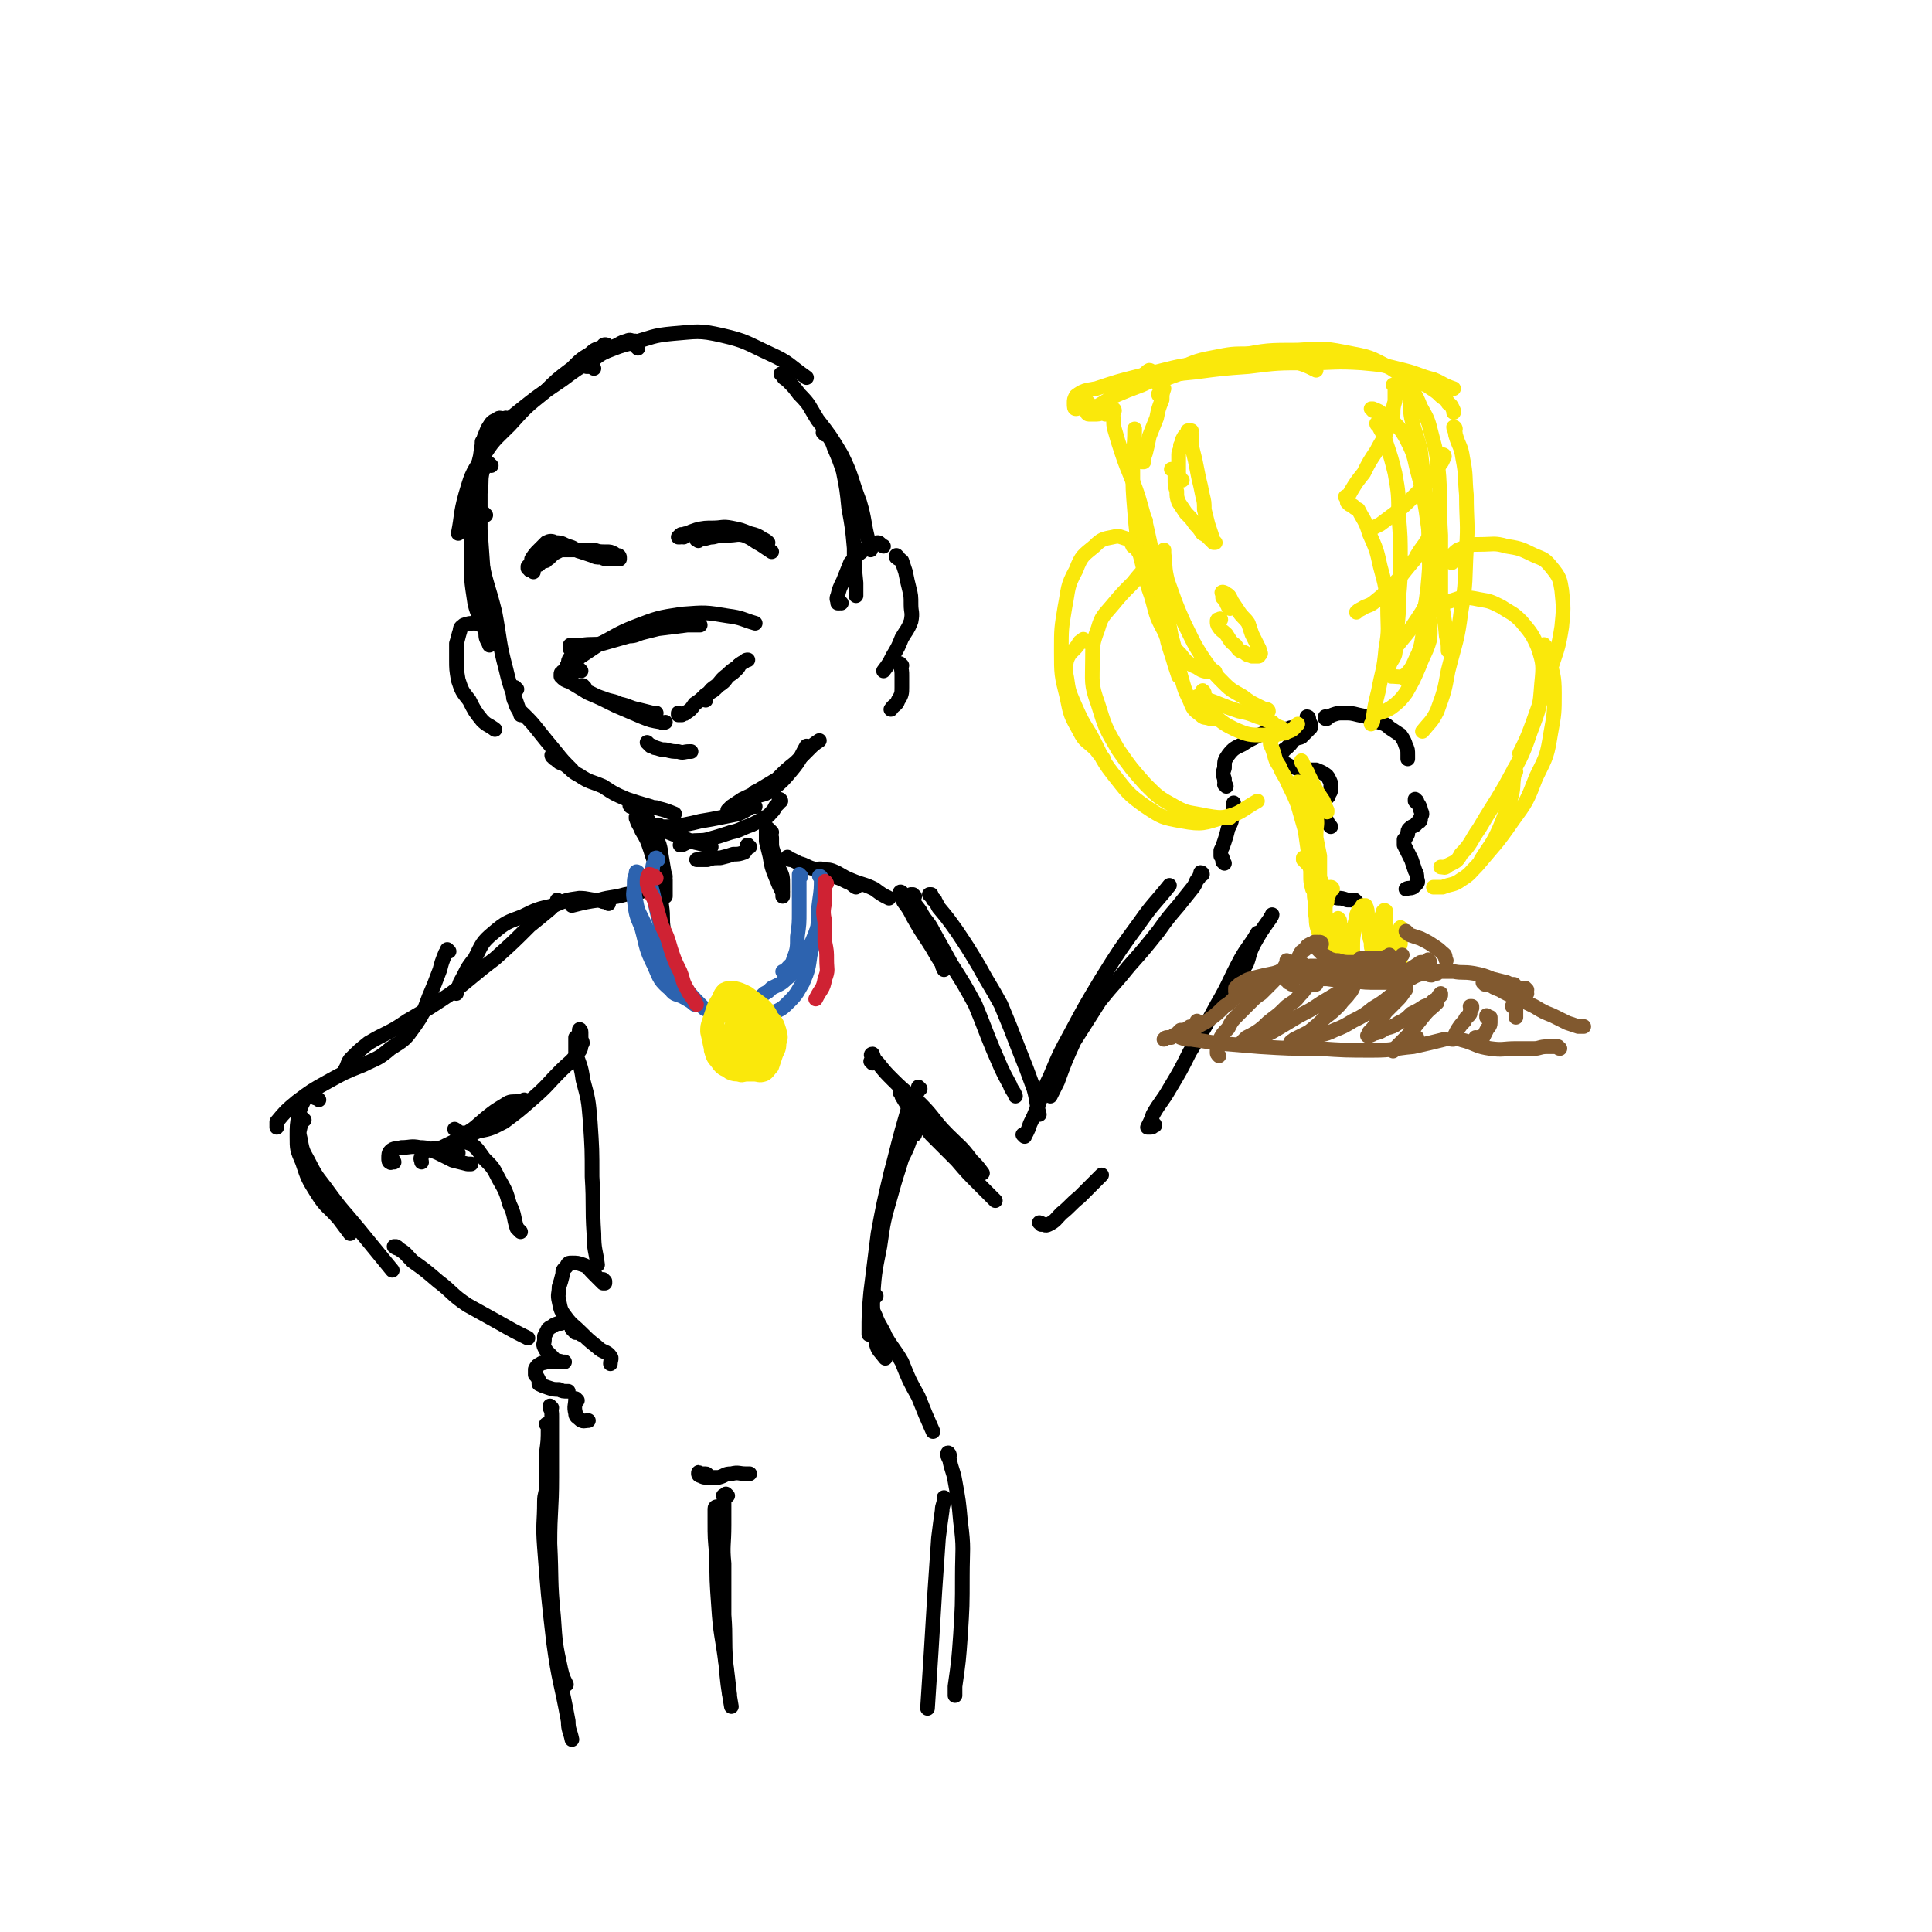 <svg viewBox='0 0 1054 1054' version='1.1' xmlns='http://www.w3.org/2000/svg' xmlns:xlink='http://www.w3.org/1999/xlink'><g fill='none' stroke='rgb(0,0,0)' stroke-width='8' stroke-linecap='round' stroke-linejoin='round'><path d='M348,190c0,0 -1,-1 -1,-1 0,0 1,1 1,1 0,-1 0,-2 0,-3 -1,-1 -1,-1 -2,-1 -2,0 -2,-1 -4,0 -4,1 -4,2 -7,3 -6,4 -6,3 -11,7 -9,5 -9,5 -17,11 -10,7 -11,7 -21,15 -9,7 -8,7 -17,14 -3,3 -3,3 -6,5 '/><path d='M331,189c0,-1 0,-1 -1,-1 0,0 -1,0 -1,1 -4,2 -4,1 -7,4 -5,3 -5,3 -10,8 -8,6 -8,6 -15,13 -10,8 -10,8 -19,18 -8,8 -9,8 -15,18 -6,9 -6,10 -9,20 -3,11 -2,11 -4,21 '/><path d='M277,229c0,0 0,-1 -1,-1 0,0 0,0 0,0 -3,1 -3,-1 -5,1 -3,1 -3,2 -5,5 -3,7 -3,8 -4,15 -3,12 -3,12 -4,24 -1,15 -1,15 -1,30 0,13 0,13 2,26 1,4 1,4 3,8 '/><path d='M268,254c-1,0 -1,0 -1,-1 -1,0 -1,1 -1,1 0,0 -1,-1 -1,-1 -1,2 -1,2 -2,5 -1,5 0,5 -1,11 0,10 0,10 0,20 1,14 1,14 2,28 0,14 0,14 1,29 0,3 1,3 2,6 '/><path d='M265,281c-1,0 -1,-1 -1,-1 0,0 0,1 0,1 -2,1 -2,0 -3,1 -2,3 -2,3 -2,7 1,7 1,7 3,13 3,17 4,16 8,32 3,16 2,16 6,31 3,13 4,12 8,25 '/><path d='M312,360c-1,0 -1,-1 -1,-1 -1,1 -1,2 -1,3 0,1 -1,1 -1,2 0,0 0,0 0,0 2,-2 2,-3 5,-4 6,-4 6,-4 12,-8 10,-5 10,-6 20,-10 13,-5 13,-5 26,-7 13,-1 13,-1 25,1 8,1 8,2 15,4 '/><path d='M314,355c0,0 0,-1 -1,-1 0,0 0,1 0,1 -1,0 -1,-1 -2,-1 0,0 0,-1 0,-1 0,0 0,0 0,-1 2,0 2,0 4,0 1,0 1,0 2,0 6,-1 6,0 12,-1 7,-2 7,-2 14,-4 4,0 4,-1 8,-2 4,-1 4,-1 8,-2 8,-1 8,-1 16,-2 4,0 4,0 7,0 '/><path d='M317,366c-1,0 -1,-1 -1,-1 -1,0 0,1 -1,1 -1,0 -1,0 -3,0 -1,-1 -1,-1 -2,0 -1,0 -1,-1 -2,0 -1,0 -1,0 -1,1 -1,0 -1,0 -1,1 0,1 0,1 0,1 2,2 2,2 5,3 5,3 5,3 10,6 7,3 7,3 15,7 7,3 7,3 14,6 5,2 5,2 11,3 1,1 1,0 2,0 '/><path d='M319,375c0,0 0,0 -1,-1 0,0 1,1 1,1 0,1 0,1 0,1 1,2 1,1 3,2 4,2 4,2 7,3 5,2 5,1 9,3 5,1 5,2 10,3 4,1 4,1 8,2 1,0 1,0 2,0 '/><path d='M371,390c-1,0 -1,-1 -1,-1 0,0 0,0 0,1 1,0 1,0 2,0 1,-1 1,0 2,-1 3,-2 3,-2 5,-5 3,-2 3,-2 6,-5 4,-2 4,-2 7,-5 3,-2 3,-2 5,-5 3,-2 3,-2 5,-4 1,-1 1,-1 1,-2 '/><path d='M385,382c0,-1 -1,-1 -1,-1 0,0 0,0 0,0 0,0 0,0 0,0 1,-1 1,-1 2,-2 2,-3 2,-3 5,-5 3,-3 2,-3 6,-6 2,-2 2,-2 5,-4 2,-2 2,-2 4,-3 1,-1 1,-1 2,-1 '/><path d='M354,406c0,0 0,0 -1,-1 0,0 1,1 1,1 0,0 0,0 1,1 0,0 0,0 1,0 1,1 1,1 2,1 3,1 3,1 5,1 4,1 4,1 7,1 3,1 3,0 6,0 0,0 0,0 1,0 '/><path d='M291,312c0,-1 -1,-1 -1,-1 0,-1 0,0 0,0 0,0 0,0 0,0 -1,0 -1,0 -1,0 0,-1 0,-1 -1,-1 0,-1 0,-1 0,-1 1,-1 1,-1 1,-1 1,-2 1,-2 1,-3 2,-3 2,-3 4,-5 2,-2 2,-2 4,-4 2,-1 3,-1 5,0 4,0 4,1 7,2 4,1 3,2 7,3 3,1 3,1 6,2 2,1 2,1 5,1 2,1 2,1 4,1 1,0 1,0 2,0 1,0 1,0 2,0 1,0 1,0 2,0 0,0 0,0 0,0 0,-1 0,-1 0,-1 0,0 0,-1 -1,-1 -1,0 -1,0 -2,-1 -2,-1 -2,-1 -4,-1 -4,0 -4,0 -7,-1 -4,0 -4,0 -8,0 -3,0 -3,0 -6,0 -2,0 -2,0 -4,0 -2,1 -2,1 -4,2 -1,1 -1,1 -2,2 -1,1 -1,1 -2,1 0,1 0,1 -1,1 0,0 0,0 -1,0 -1,1 -1,1 -2,2 '/><path d='M373,293c-1,-1 -1,-1 -1,-1 -1,-1 0,0 0,0 -1,0 -1,0 -1,1 -1,0 -1,0 -1,0 0,0 0,0 0,0 0,0 0,0 1,-1 2,0 2,-1 4,-1 2,-1 2,-1 5,-2 4,-1 5,-1 9,-1 5,0 5,-1 10,0 5,1 5,1 10,3 4,1 4,1 7,3 2,1 2,1 3,2 '/><path d='M381,295c0,0 -1,-1 -1,-1 0,0 0,0 0,0 0,1 0,0 0,0 1,0 1,0 2,0 4,0 4,-1 7,-1 4,-1 4,-1 8,-1 5,0 5,-1 9,0 5,2 5,3 9,5 3,2 3,2 6,4 '/><path d='M269,343c0,-1 -1,-1 -1,-1 0,0 1,0 1,0 0,1 -1,1 -1,3 0,0 0,0 0,1 0,0 0,0 0,0 0,0 0,0 0,0 0,0 0,0 -1,-1 0,0 0,0 0,-1 -1,-1 -1,-1 -2,-2 -1,0 -1,0 -2,-1 -2,0 -2,-1 -4,-1 -3,0 -3,0 -6,1 -1,1 -2,1 -2,3 -1,3 -1,4 -2,7 0,4 0,4 0,9 0,5 0,5 1,11 2,6 2,6 6,11 3,6 3,6 7,11 3,3 3,2 7,5 '/><path d='M282,376c0,0 -1,0 -1,-1 0,0 0,1 0,1 0,0 -1,0 -1,0 0,1 0,1 0,2 0,3 0,3 1,5 1,4 2,4 5,7 4,4 4,4 8,9 4,5 4,5 9,11 4,5 4,5 9,10 '/><path d='M302,413c0,0 0,-1 -1,-1 0,0 0,1 1,1 0,0 0,1 1,1 2,2 2,2 5,3 4,3 4,4 8,6 6,4 6,3 13,6 6,4 6,4 13,7 6,2 6,2 13,4 2,1 2,0 4,1 4,1 4,1 9,3 '/><path d='M398,443c0,0 -1,-1 -1,-1 0,0 1,0 1,0 0,0 -1,0 -1,0 1,-1 1,-1 2,-2 3,-2 3,-2 6,-4 4,-2 5,-2 9,-5 5,-3 5,-3 10,-6 5,-5 5,-5 10,-9 4,-4 4,-4 7,-7 3,-3 3,-3 6,-5 '/><path d='M413,433c0,0 -1,-1 -1,-1 0,0 0,1 0,1 1,1 1,1 2,1 4,-1 4,-1 7,-3 6,-5 6,-5 11,-11 5,-6 4,-6 8,-13 '/><path d='M324,201c0,0 -1,-1 -1,-1 -1,0 -1,0 -1,0 -1,0 -1,0 -2,0 0,-1 0,-1 -1,-1 0,-1 0,-1 0,-2 0,-1 1,-1 2,-2 4,-2 5,-2 9,-3 8,-3 7,-3 15,-5 11,-3 11,-4 22,-5 13,-1 14,-2 27,1 13,3 13,4 26,10 11,5 10,6 20,13 '/><path d='M427,205c0,0 0,0 -1,-1 0,0 1,1 1,1 1,2 1,1 3,3 3,3 3,3 6,7 6,6 5,6 10,14 7,9 7,9 13,19 6,12 5,13 10,26 3,10 2,11 5,22 0,2 1,2 1,4 '/><path d='M450,237c0,0 -1,-1 -1,-1 0,0 0,0 0,0 1,1 2,1 3,2 2,3 2,3 3,6 3,7 3,7 5,13 2,10 2,10 3,20 2,11 2,11 3,22 0,9 0,9 1,19 0,3 0,3 0,7 '/><path d='M459,329c0,0 -1,-1 -1,-1 0,0 0,0 0,1 0,0 -1,0 -1,0 0,-2 -1,-2 0,-4 1,-4 1,-4 3,-8 2,-5 2,-5 4,-10 3,-3 2,-3 6,-6 2,-2 2,-1 4,-3 3,-1 3,-2 5,-2 1,0 1,1 3,2 '/><path d='M490,304c0,0 -1,-1 -1,-1 0,0 0,0 0,1 1,1 2,1 3,2 1,3 1,3 2,6 1,5 1,5 2,9 1,4 1,4 1,9 0,4 1,4 0,9 -2,5 -2,4 -5,9 -2,5 -2,5 -5,10 -2,4 -2,4 -5,8 '/><path d='M492,363c0,0 -1,-1 -1,-1 0,0 0,0 0,0 1,4 1,4 1,7 0,3 0,3 0,6 0,3 0,4 -2,7 -1,3 -2,2 -4,5 '/><path d='M348,447c0,0 -1,-1 -1,-1 0,0 0,1 0,0 0,0 0,0 0,0 0,0 0,-1 0,0 0,0 0,0 0,0 1,4 2,4 3,7 3,5 3,5 5,11 2,7 3,7 4,15 2,8 1,8 2,15 1,7 0,7 1,13 '/><path d='M421,454c0,0 0,0 -1,-1 0,0 0,0 0,0 -1,0 0,0 -1,-1 0,0 0,0 0,0 -1,1 -1,1 -1,1 0,3 0,3 0,6 1,4 1,4 2,8 1,6 1,6 3,11 2,5 2,5 4,9 0,1 0,1 0,2 '/><path d='M421,457c0,0 0,0 -1,-1 0,0 1,1 1,1 0,1 0,1 0,2 0,3 0,3 1,6 1,5 2,4 3,9 2,4 2,4 2,9 0,1 0,1 0,3 '/><path d='M345,440c-1,0 -1,0 -1,-1 -1,0 0,1 0,1 1,0 1,-1 2,0 3,2 4,2 6,5 3,4 3,5 5,10 3,6 3,6 4,13 1,6 1,6 2,12 0,4 0,4 0,9 '/><path d='M363,478c0,-1 -1,-1 -1,-1 0,0 0,0 0,0 0,2 0,2 -1,3 -1,1 -1,1 -3,2 -3,3 -3,3 -7,4 -5,2 -5,1 -10,2 -7,2 -7,1 -14,3 -7,1 -7,1 -15,3 '/><path d='M353,447c0,-1 -1,-1 -1,-1 0,-1 1,0 0,0 0,0 -1,0 -1,0 -1,0 -1,1 -1,1 2,1 3,2 5,3 3,2 3,2 7,3 5,2 5,2 10,4 4,1 4,2 9,3 4,1 4,1 7,2 '/><path d='M360,451c0,0 -1,-1 -1,-1 0,0 1,0 1,1 0,0 -1,0 -1,0 0,0 1,0 1,0 3,0 3,0 5,0 4,0 4,0 8,-1 5,-1 5,-1 9,-2 6,-1 6,-1 11,-2 5,-1 5,-1 10,-2 4,-2 4,-2 7,-4 1,0 1,0 2,0 '/><path d='M426,437c0,0 0,-1 -1,-1 0,0 0,1 0,2 -1,1 -1,1 -2,2 -1,2 -1,2 -2,3 -2,2 -1,2 -4,3 -3,2 -3,2 -7,4 -6,2 -6,3 -11,4 -6,2 -6,2 -13,4 -4,1 -5,0 -10,1 -2,1 -2,1 -4,2 -1,0 0,0 -1,0 '/><path d='M409,462c-1,0 -1,-1 -1,-1 -1,0 0,1 0,1 -1,1 -1,2 -2,3 -3,1 -3,1 -6,1 -3,1 -3,1 -7,2 -4,0 -4,0 -7,1 -3,0 -3,0 -6,0 '/><path d='M431,469c-1,-1 -1,-1 -1,-1 -1,-1 0,0 0,0 1,1 1,1 2,1 2,1 2,1 4,2 4,1 4,2 8,3 5,2 5,2 10,4 4,1 4,1 8,3 3,1 3,2 5,3 '/><path d='M448,475c0,-1 -1,-1 -1,-1 0,0 0,0 1,0 3,1 3,0 6,1 5,2 5,3 10,5 7,3 7,2 13,5 4,3 4,3 8,5 '/><path d='M492,488c0,-1 -1,-1 -1,-1 0,-1 1,0 1,0 0,0 -1,0 -1,0 1,2 1,3 2,5 3,4 3,4 5,8 4,7 4,7 8,13 4,6 4,7 8,13 0,2 1,2 1,3 '/><path d='M499,489c0,0 -1,-1 -1,-1 0,0 0,0 0,0 0,1 -1,0 -1,0 0,1 0,1 1,2 1,4 2,4 4,7 3,6 4,5 7,11 5,9 5,9 10,18 7,11 7,11 13,22 5,12 5,13 10,25 4,9 4,10 9,19 1,3 2,3 3,6 '/><path d='M510,491c-1,0 -1,0 -1,-1 -1,-1 -1,-1 -1,-2 0,0 -1,0 -1,0 3,3 3,3 5,7 5,6 5,6 10,13 6,9 6,9 12,19 6,11 6,10 12,21 5,12 5,12 10,25 4,10 4,10 8,21 2,7 1,7 3,14 '/><path d='M559,620c0,0 -1,-1 -1,-1 0,0 0,0 1,1 0,0 0,0 0,0 0,0 -1,-1 -1,-1 0,0 0,0 1,1 0,0 0,-1 0,-1 0,0 0,0 1,-1 1,-2 1,-2 2,-5 2,-4 2,-4 4,-9 3,-8 3,-9 7,-17 5,-12 5,-12 11,-23 8,-15 8,-15 17,-30 10,-16 10,-16 21,-31 7,-10 8,-10 16,-20 '/><path d='M656,477c0,0 0,-1 -1,-1 0,0 0,1 -1,3 -2,2 -1,2 -3,5 -4,5 -4,5 -8,10 -6,7 -6,7 -11,14 -8,10 -8,10 -16,19 -8,10 -8,9 -16,19 -7,11 -7,11 -14,22 -5,11 -5,11 -9,22 -2,4 -2,4 -4,8 '/><path d='M630,614c0,-1 -1,-1 -1,-1 0,0 0,0 0,1 0,0 0,1 -1,1 0,0 -1,0 -1,0 0,0 -1,0 -1,0 0,0 0,0 0,0 2,-4 2,-4 3,-7 4,-7 5,-7 9,-14 6,-10 6,-10 11,-20 8,-13 8,-13 15,-26 7,-12 6,-12 13,-25 4,-7 5,-7 9,-14 '/><path d='M679,534c0,0 -1,-1 -1,-1 0,0 0,0 0,1 0,0 0,-1 0,-1 -1,-1 -1,-1 0,-1 0,-3 0,-3 2,-6 2,-5 1,-5 4,-11 4,-7 4,-7 9,-14 0,-1 1,-1 1,-2 '/><path d='M668,471c0,0 -1,-1 -1,-1 0,0 0,-1 0,-1 0,-1 0,-1 -1,-2 0,-1 0,-1 0,-3 1,-2 1,-2 2,-5 1,-3 1,-3 2,-7 2,-4 2,-4 2,-7 1,-3 1,-4 1,-7 '/><path d='M669,429c0,0 0,0 -1,-1 0,0 1,1 1,1 -1,-2 -1,-2 -1,-4 -1,-3 -1,-3 0,-6 0,-4 0,-4 2,-7 3,-4 4,-4 8,-6 3,-2 3,-2 7,-4 4,-2 4,-2 8,-3 4,-1 4,-1 8,-1 2,-1 2,0 3,-1 '/><path d='M714,392c0,0 -1,-1 -1,-1 0,0 1,0 1,1 0,1 0,1 0,2 1,1 1,1 1,1 0,1 0,1 0,2 0,0 0,0 -1,1 -1,1 -1,1 -2,2 -1,1 -1,1 -2,2 -2,1 -2,0 -3,1 -2,1 -2,2 -3,3 -1,1 -1,1 -2,2 -1,1 -2,1 -2,2 -1,1 -1,1 -1,2 0,1 -1,1 0,2 1,2 1,2 3,3 3,2 3,1 5,2 3,1 3,0 6,1 2,0 2,0 5,0 2,1 3,1 4,2 2,1 2,1 3,3 1,2 1,2 1,3 0,1 0,1 0,2 0,2 0,2 -1,3 0,2 -1,2 -2,3 -1,1 -1,1 -1,2 -1,2 -1,2 -1,3 0,2 0,2 1,3 1,2 1,2 2,4 1,2 1,2 2,3 '/><path d='M724,392c-1,0 -1,0 -1,-1 0,0 0,1 0,1 2,-1 2,-1 4,-2 3,-1 3,-1 6,-1 4,0 4,0 8,1 5,1 5,1 9,3 4,2 5,1 8,4 3,2 3,2 6,4 2,3 2,3 3,6 1,2 1,2 1,5 0,1 0,1 0,2 '/><path d='M773,437c0,0 -1,-1 -1,-1 0,0 0,0 0,1 1,1 1,1 2,2 1,2 1,2 1,3 1,2 1,2 0,4 0,2 0,2 -2,3 -1,2 -2,1 -4,3 -1,1 -1,1 -1,3 -1,2 -1,2 -2,3 0,2 0,2 0,3 1,2 1,2 2,4 1,2 1,2 2,4 1,3 1,3 2,6 1,2 1,2 1,4 0,1 1,2 0,3 -1,1 -1,1 -2,2 -2,1 -2,0 -4,1 '/><path d='M740,492c0,0 -1,-1 -1,-1 0,0 0,0 0,0 -2,0 -2,0 -4,0 -3,-1 -3,-1 -5,-1 -5,-1 -5,-1 -9,-2 '/><path d='M305,492c0,0 -1,0 -1,-1 0,0 0,1 0,1 0,0 0,0 0,0 0,0 0,0 0,0 -2,2 -2,2 -4,4 -6,5 -6,5 -11,9 -9,9 -9,9 -19,18 -12,9 -12,10 -24,19 -12,8 -12,8 -24,15 -10,7 -11,6 -21,12 -5,4 -5,4 -10,9 -2,3 -1,3 -3,6 '/><path d='M332,493c0,0 -1,-1 -1,-1 0,0 0,0 0,0 0,0 0,0 -1,0 -2,0 -2,-1 -4,-1 -5,0 -5,-1 -10,-1 -7,1 -7,1 -14,4 -9,2 -9,2 -17,6 -8,3 -9,3 -16,9 -6,5 -6,6 -10,14 -5,6 -4,6 -8,13 -1,3 -1,3 -2,6 '/><path d='M245,519c0,0 -1,-1 -1,-1 0,0 0,0 0,0 0,1 0,1 -1,2 -2,5 -2,5 -3,9 -3,8 -3,8 -6,15 -3,8 -3,9 -8,16 -5,7 -5,7 -13,12 -7,6 -7,5 -15,9 -10,4 -10,4 -19,9 -9,5 -9,5 -17,11 -6,5 -6,5 -11,11 0,1 0,1 0,3 '/><path d='M174,600c0,0 -1,-1 -1,-1 -1,0 -1,0 -1,0 -1,-1 -1,-2 -2,-1 -2,0 -3,1 -4,2 -2,4 -2,4 -3,8 -1,6 -1,6 -1,12 0,7 0,7 3,14 3,9 3,9 8,17 5,8 6,7 12,14 3,4 3,4 6,8 '/><path d='M166,611c-1,0 -1,0 -1,-1 0,0 0,1 0,1 -1,1 -1,1 -1,3 -1,4 -1,4 0,8 1,7 2,7 5,13 4,8 5,8 10,15 8,11 8,10 17,21 9,11 9,11 18,22 '/><path d='M317,563c0,-1 -1,-2 -1,-1 0,0 1,0 1,1 0,2 0,2 0,4 1,2 1,2 0,3 0,3 -1,3 -2,5 -4,5 -5,5 -9,9 -7,7 -7,8 -15,15 -8,7 -8,7 -16,13 -6,3 -7,4 -14,5 -4,2 -5,2 -9,1 -2,0 -2,-1 -4,-2 '/><path d='M287,601c0,0 -1,-1 -1,-1 0,0 0,0 -1,1 -1,0 -2,-1 -3,0 -4,0 -4,0 -7,2 -5,3 -5,3 -10,7 -6,5 -5,5 -12,9 -5,4 -6,4 -12,7 -4,1 -5,0 -9,2 -1,1 -2,2 -2,3 -1,1 0,2 0,3 '/><path d='M215,634c0,0 0,-1 -1,-1 0,0 -1,2 -1,1 -1,0 -1,-1 -1,-2 0,-2 0,-3 1,-4 2,-2 3,-1 6,-2 5,0 5,-1 10,0 5,0 5,1 10,3 4,2 4,2 8,4 4,1 4,1 8,2 1,0 1,0 2,0 '/><path d='M250,629c-1,0 -1,-1 -1,-1 -1,0 0,1 0,1 0,-1 0,-2 0,-3 -1,-1 -1,-1 0,-2 0,-1 1,-2 2,-2 3,1 3,1 6,2 4,3 4,4 7,8 5,5 5,5 8,11 4,7 4,7 6,14 3,6 2,7 4,13 1,1 1,1 2,2 '/><path d='M217,681c0,0 -1,0 -1,-1 0,0 1,1 1,1 -1,0 -2,-1 -2,-1 0,0 2,0 2,1 5,3 4,3 8,7 7,5 7,5 14,11 8,6 7,7 16,13 9,5 9,5 18,10 7,4 7,4 15,8 '/><path d='M330,699c0,0 -1,-1 -1,-1 0,0 1,1 1,1 0,1 0,1 0,1 0,0 0,0 0,0 0,0 -1,0 -1,0 -1,-1 -1,-1 -2,-2 -2,-2 -2,-2 -4,-4 -2,-2 -2,-3 -5,-4 -3,-1 -3,-1 -6,-1 -2,0 -2,0 -3,2 -2,2 -2,2 -2,4 -1,4 -1,4 -2,7 0,4 -1,4 0,8 1,5 1,5 4,9 3,4 4,4 8,8 4,4 4,4 9,8 3,3 5,2 7,5 1,1 0,2 0,4 '/><path d='M317,728c-1,-1 -1,-1 -1,-1 -1,0 0,0 0,0 -1,0 -1,0 -2,0 -1,-1 -1,-1 -2,-2 0,-1 0,-1 -1,-2 -1,-1 0,-1 -1,-2 0,0 -1,0 -1,0 -1,0 -1,0 -3,1 -2,0 -2,0 -4,1 -1,1 -2,1 -3,2 -1,2 -1,2 -2,4 0,1 0,1 0,2 0,2 -1,2 0,4 1,2 1,2 3,4 1,1 1,1 3,3 2,1 2,0 3,1 1,0 1,0 2,0 0,0 0,0 0,0 0,0 0,0 -1,0 -2,0 -2,0 -4,0 -2,0 -3,0 -5,0 -2,1 -2,0 -3,1 -2,1 -2,1 -3,3 0,1 0,1 0,3 1,1 1,1 2,3 0,1 0,1 0,2 2,1 2,1 5,2 3,1 3,1 6,1 2,1 2,1 5,1 '/><path d='M315,764c0,0 -1,-1 -1,-1 0,0 0,0 0,0 0,4 -1,4 0,8 0,2 1,2 2,3 2,2 3,1 5,1 '/><path d='M317,567c0,0 0,0 -1,-1 0,0 0,0 -1,0 0,0 -1,0 -1,0 0,3 0,4 0,8 2,7 3,7 4,15 3,11 3,11 4,23 1,15 1,15 1,30 1,16 0,16 1,31 0,9 1,9 2,17 '/><path d='M476,580c0,0 -1,-1 -1,-1 0,0 1,0 1,-1 0,-1 0,-1 0,-2 -1,0 -1,-1 0,-1 1,3 1,3 3,5 4,5 4,5 8,9 7,7 8,7 15,13 8,8 7,9 15,17 7,7 7,6 13,14 3,3 3,3 6,7 '/><path d='M492,596c0,0 -1,-1 -1,-1 0,0 0,0 0,1 1,1 1,1 1,2 3,5 3,5 6,9 5,6 5,6 10,12 7,7 7,7 14,14 6,7 6,7 13,14 4,4 4,4 8,8 '/><path d='M568,668c0,-1 -1,-1 -1,-1 0,0 0,0 0,0 3,1 3,2 5,1 4,-2 4,-3 7,-6 5,-4 5,-5 10,-9 5,-5 5,-5 10,-10 1,-1 1,-1 2,-2 '/><path d='M502,594c0,0 -1,-1 -1,-1 0,1 1,1 0,2 -2,4 -3,4 -5,8 -2,7 -2,7 -4,14 -3,11 -3,12 -6,23 -4,17 -4,17 -7,33 -2,16 -2,16 -4,32 -1,11 -1,12 -1,23 '/><path d='M499,619c0,0 -1,-1 -1,-1 0,-2 0,-2 0,-4 0,-1 0,-1 0,-1 0,0 0,0 0,0 -1,3 0,3 -1,7 -2,6 -2,6 -5,12 -3,10 -3,9 -6,20 -4,14 -4,14 -6,28 -3,15 -3,15 -4,31 0,11 0,11 2,22 1,4 2,4 5,8 '/><path d='M478,707c0,0 -1,0 -1,-1 0,0 1,1 1,1 -1,1 -1,1 -2,2 0,2 0,2 0,3 0,4 1,4 2,7 2,5 3,5 5,10 4,7 5,7 9,14 4,10 4,10 9,19 4,10 4,10 8,19 '/><path d='M518,794c0,-1 -1,-2 -1,-1 0,1 0,2 1,3 1,6 2,6 3,12 2,11 2,11 3,22 2,15 1,15 1,30 0,16 0,16 -1,32 -1,14 -1,14 -3,28 0,3 0,3 0,5 '/><path d='M516,818c0,0 -1,-1 -1,-1 0,0 0,0 0,1 0,3 -1,3 -1,6 -1,7 -1,7 -2,15 -1,14 -1,14 -2,29 -1,16 -1,16 -2,33 -1,16 -1,16 -2,31 '/><path d='M301,768c0,0 -1,-1 -1,-1 0,0 0,0 0,1 1,2 1,2 1,5 0,5 0,5 0,10 0,11 0,11 0,23 0,18 -1,18 -1,36 1,20 0,20 2,40 1,15 1,15 4,29 1,4 1,4 3,8 '/><path d='M299,778c0,0 -1,-1 -1,-1 0,0 1,1 1,2 0,7 0,7 -1,14 0,9 0,9 0,18 0,4 -1,4 -1,8 0,12 -1,12 0,25 2,26 2,26 5,52 3,22 4,21 8,43 0,5 1,5 2,10 '/><path d='M386,805c0,0 0,-1 -1,-1 -1,0 -1,0 -2,0 -1,0 -1,0 -1,0 -1,-1 -1,-1 -1,0 0,0 0,1 1,1 2,1 2,1 4,1 3,0 3,0 6,0 4,-1 3,-2 7,-2 4,-1 4,0 8,0 1,0 1,0 2,0 '/><path d='M397,816c0,0 0,0 -1,-1 0,0 1,1 1,1 -1,0 -1,0 -2,0 0,0 0,0 0,0 -1,0 0,0 0,0 0,3 0,3 0,5 0,6 0,6 0,11 0,11 -1,11 0,21 0,14 0,14 0,28 1,13 0,13 1,26 1,8 1,8 2,17 '/><path d='M392,835c0,0 -1,-1 -1,-1 0,0 1,1 1,0 0,-2 0,-2 -1,-5 0,-2 0,-2 0,-4 0,-2 0,-2 0,-3 0,0 -1,0 -1,1 0,3 0,3 0,7 0,9 0,9 1,19 0,13 0,13 1,27 1,16 2,16 4,32 1,11 1,11 3,23 '/></g>
<g fill='none' stroke='rgb(45,99,175)' stroke-width='8' stroke-linecap='round' stroke-linejoin='round'><path d='M348,477c0,-1 0,-1 -1,-1 0,-1 1,0 1,0 0,0 -1,0 -1,1 -1,2 -1,3 -1,5 0,5 -1,5 0,9 1,8 1,8 4,15 3,11 2,11 7,21 3,7 3,8 9,13 2,3 3,2 7,4 '/><path d='M359,469c0,0 -1,-1 -1,-1 -1,0 0,1 0,1 -1,2 -2,2 -2,5 -1,3 -1,3 -1,6 0,5 1,5 2,11 2,9 2,9 4,17 3,10 2,10 5,20 2,7 2,7 5,14 3,3 4,3 7,5 0,1 1,0 1,1 '/><path d='M350,481c0,0 -1,-1 -1,-1 -1,1 -2,2 -2,4 -1,3 -1,4 0,8 1,6 2,6 5,13 4,9 4,9 9,17 5,8 6,8 12,16 5,6 5,6 11,12 1,1 1,0 2,1 '/><path d='M437,478c0,0 -1,-1 -1,-1 0,0 0,0 0,0 0,2 0,2 0,3 0,3 0,3 0,6 0,6 0,6 0,11 0,7 0,7 -1,14 0,6 0,7 -2,12 -1,4 -2,3 -4,6 -1,1 -1,1 -2,1 '/><path d='M448,479c0,0 -1,-1 -1,-1 0,0 1,0 1,1 0,6 0,6 -1,13 -1,7 0,7 -1,14 -2,7 -2,7 -4,15 -1,7 -1,8 -4,15 -3,5 -3,6 -7,10 -4,4 -4,4 -8,6 -1,0 -1,0 -3,0 '/><path d='M449,488c0,0 -1,-1 -1,-1 0,1 0,2 0,3 0,4 0,4 0,8 -1,5 -1,6 -3,11 -3,7 -3,8 -7,14 -4,6 -4,7 -9,11 -3,3 -4,3 -8,5 -2,2 -2,2 -4,3 -1,1 -1,1 -1,1 '/></g>
<g fill='none' stroke='rgb(207,34,51)' stroke-width='8' stroke-linecap='round' stroke-linejoin='round'><path d='M358,479c0,0 0,0 -1,-1 0,0 0,0 -1,0 -1,-1 -1,-1 -2,-1 0,0 0,0 0,0 -1,2 -1,2 -1,5 1,5 2,5 4,9 2,7 2,7 4,14 3,6 3,6 5,13 2,6 2,6 5,12 2,5 1,5 4,10 2,4 3,4 5,8 '/><path d='M451,482c0,0 -1,-2 -1,-1 0,1 0,2 0,4 0,3 0,3 0,7 -1,5 -1,6 0,11 0,6 0,6 0,11 1,5 1,5 1,10 0,5 1,5 -1,10 -1,6 -2,5 -5,11 '/></g>
<g fill='none' stroke='rgb(250,232,11)' stroke-width='8' stroke-linecap='round' stroke-linejoin='round'><path d='M414,553c0,0 -1,-1 -1,-1 0,0 0,0 0,0 1,0 1,0 1,-1 0,-1 0,-1 0,-2 0,0 0,-1 -1,-1 0,-1 0,-1 -1,-1 0,-1 0,-1 -1,-1 0,-1 0,-1 -1,-1 -1,-1 -1,-1 -3,-1 -1,-1 -1,-1 -3,-1 -2,0 -2,-1 -4,0 -2,0 -2,1 -4,2 -2,2 -2,2 -4,4 -1,2 -1,2 -2,4 -1,2 -1,2 -2,4 0,3 0,3 0,6 -1,3 -1,3 0,6 1,3 1,4 2,7 2,3 2,3 5,6 2,2 2,2 4,3 2,1 2,1 4,1 2,1 2,0 5,0 1,0 1,0 3,0 3,0 3,1 6,0 2,-1 2,-2 4,-4 1,-3 1,-3 2,-6 1,-3 2,-3 2,-7 1,-3 1,-3 0,-7 -1,-3 -1,-4 -4,-7 -2,-4 -2,-4 -5,-7 -4,-3 -4,-3 -8,-6 -4,-2 -4,-2 -8,-3 -2,0 -3,0 -5,1 -2,2 -2,3 -3,5 -2,3 -2,3 -3,6 -1,3 -1,3 -2,6 -1,3 -1,3 -1,6 1,4 1,5 2,9 2,4 2,4 5,8 2,2 2,3 5,5 2,1 3,1 6,1 3,0 3,0 6,-1 3,-2 3,-3 5,-6 3,-3 3,-3 4,-7 2,-3 2,-3 3,-7 0,-4 1,-4 0,-7 -1,-3 -2,-3 -4,-5 -4,-2 -4,-2 -8,-2 -5,-1 -5,-2 -10,-1 -3,1 -4,2 -6,4 -3,2 -3,3 -4,6 -1,3 -1,3 -2,6 0,4 0,4 0,7 1,3 1,4 3,6 2,3 3,4 6,5 4,1 4,1 8,1 4,0 4,0 7,-2 3,-3 3,-3 5,-7 2,-3 2,-3 3,-7 0,-4 0,-4 0,-7 -1,-4 -1,-5 -3,-7 -3,-4 -4,-4 -8,-6 -4,-2 -4,-2 -9,-2 -3,0 -4,0 -6,2 -3,2 -3,3 -3,6 -1,4 -1,4 -1,8 1,3 1,4 3,7 2,4 2,4 6,7 2,2 2,2 5,3 2,0 3,1 5,0 2,-2 2,-3 4,-5 1,-1 1,-1 1,-2 1,-3 1,-3 1,-6 0,-4 1,-4 0,-8 -1,-2 -2,-2 -4,-3 0,-1 -1,0 -1,-1 -3,-1 -3,-2 -6,-3 -1,0 -1,0 -2,0 -3,-1 -4,-2 -7,-1 -2,1 -2,2 -3,4 -1,3 -1,4 0,7 0,4 0,4 2,8 2,3 2,3 5,5 2,1 3,1 6,0 3,-1 3,-2 5,-5 2,-3 1,-3 2,-6 0,-3 0,-3 0,-6 0,-2 0,-2 -1,-3 0,-1 -1,-1 -2,-1 -1,-1 -2,-1 -3,0 -2,1 -2,2 -3,3 -1,2 -1,2 -2,5 -1,2 -1,2 -1,4 0,2 0,2 0,3 0,1 1,2 1,2 1,-1 2,-1 3,-3 1,-2 0,-3 1,-5 1,-2 1,-2 1,-5 1,-2 1,-2 1,-4 0,-1 0,-1 -1,-2 -1,-1 -2,-1 -3,-1 -1,0 -1,0 -2,1 -1,2 -1,3 -1,5 -1,3 -1,3 0,5 0,2 1,2 2,2 2,1 2,1 3,0 2,-1 2,-2 3,-4 1,-2 1,-2 1,-4 1,-1 1,-1 1,-3 0,-1 0,-1 0,-2 0,0 -1,0 0,-1 0,0 0,0 0,0 1,2 1,2 2,4 0,3 0,3 0,7 0,3 0,3 0,6 0,3 1,3 1,5 1,2 1,2 2,3 '/><path d='M694,403c0,0 0,-1 -1,-1 0,0 1,0 1,0 0,1 -1,1 -1,1 0,1 0,1 0,3 1,2 1,2 2,5 1,4 1,4 3,7 2,5 3,5 5,10 3,6 3,6 5,11 2,7 2,7 4,14 1,7 1,7 2,14 1,5 1,5 1,11 0,3 0,3 1,7 '/><path d='M709,428c-1,-1 -1,-1 -1,-1 0,-1 0,0 0,0 0,0 0,0 0,0 0,1 0,1 0,1 1,2 1,2 2,4 2,2 2,2 3,5 2,5 2,5 4,9 0,2 0,2 0,3 0,4 1,4 1,8 1,5 1,5 2,10 0,1 0,1 0,2 0,4 0,4 0,7 0,3 0,3 1,5 0,2 0,2 0,3 0,1 1,1 1,1 0,-1 0,-1 0,-1 -1,-3 -1,-3 -2,-5 -1,-4 -1,-4 -1,-7 -1,-4 -1,-4 -1,-8 0,-5 0,-5 0,-9 0,-5 1,-5 0,-10 0,-5 0,-5 -1,-9 -1,-4 -1,-4 -2,-9 -1,-3 -1,-3 -2,-6 -1,-2 -1,-2 -2,-4 -1,-1 0,-1 -1,-2 0,0 0,0 0,0 0,1 0,1 1,2 1,3 2,3 3,6 2,4 2,4 4,8 2,3 2,3 4,6 1,3 1,3 2,5 0,1 0,1 0,1 '/><path d='M701,400c0,-1 -1,-1 -1,-1 0,-1 1,0 1,0 0,0 0,0 -1,0 0,-1 0,-1 -1,-2 -3,-1 -3,-1 -5,-3 -4,-1 -4,-2 -8,-3 -5,-2 -5,-2 -10,-3 -6,-2 -6,-2 -11,-4 -5,-2 -5,-2 -9,-3 -1,0 -1,0 -3,-1 '/><path d='M692,388c0,-1 -1,-1 -1,-1 0,0 0,0 0,0 -1,0 -1,0 -1,0 -2,-1 -2,-1 -4,-2 -4,-2 -4,-2 -8,-5 -5,-3 -6,-3 -10,-7 -6,-6 -6,-6 -11,-13 -6,-9 -6,-10 -11,-20 -5,-11 -5,-12 -9,-23 -2,-8 -1,-8 -2,-15 0,-1 0,-1 0,-2 '/><path d='M663,367c0,0 0,-1 -1,-1 0,0 1,1 1,1 -5,-1 -6,0 -10,-3 -5,-2 -6,-3 -9,-7 -6,-6 -6,-6 -9,-13 -5,-9 -4,-9 -7,-19 -4,-11 -3,-11 -6,-22 -2,-12 -2,-12 -3,-24 -1,-12 -1,-12 -1,-24 0,-10 1,-10 1,-21 '/><path d='M603,226c0,0 -1,-1 -1,-1 0,0 1,0 0,0 -2,1 -3,1 -5,1 -2,0 -2,0 -3,0 -1,0 -1,-1 -1,-1 2,-2 3,-2 5,-3 5,-3 5,-3 10,-6 7,-3 7,-3 15,-6 9,-4 8,-5 18,-8 10,-4 10,-5 21,-7 10,-2 10,-2 20,-2 10,1 10,2 19,4 2,0 2,0 4,0 7,2 7,2 13,5 '/><path d='M594,220c0,0 -1,-1 -1,-1 -1,1 -1,1 -3,2 -1,1 -2,2 -3,2 -1,0 -1,-1 -1,-3 0,-2 0,-2 1,-4 4,-3 5,-3 11,-4 12,-4 12,-4 24,-7 18,-4 17,-5 35,-7 18,-3 18,-2 36,-3 14,-1 14,-1 29,-1 10,0 10,0 19,1 6,1 6,2 12,4 '/><path d='M633,210c0,0 0,-1 -1,-1 0,0 -1,1 0,0 1,0 1,-1 3,-2 8,-3 8,-3 15,-5 13,-4 13,-5 26,-8 15,-3 16,-3 32,-3 15,-1 15,-1 30,2 11,2 11,3 21,8 3,2 3,2 7,5 '/><path d='M765,207c0,0 -1,-1 -1,-1 2,2 3,3 6,6 3,5 3,5 5,10 4,7 4,7 6,15 3,11 3,12 4,23 1,16 0,16 1,32 0,16 0,16 0,32 1,11 2,11 3,23 1,4 1,4 1,8 '/><path d='M769,212c0,0 -1,-1 -1,-1 0,3 0,4 1,7 1,5 0,5 1,10 2,9 3,9 5,18 2,17 2,18 4,35 1,15 0,15 1,30 0,9 0,9 0,19 0,3 0,3 -1,6 -2,10 -1,10 -5,20 -3,6 -3,8 -7,12 -3,2 -4,1 -8,1 '/><path d='M781,334c0,0 -1,-2 -1,-1 -1,7 1,8 0,16 -2,7 -3,7 -6,15 -3,7 -3,7 -7,14 -3,4 -4,5 -8,8 -3,2 -4,2 -7,3 '/><path d='M633,216c0,0 -1,0 -1,-1 0,0 1,0 2,-1 0,-1 0,-2 1,-2 0,0 0,0 0,0 -1,3 -1,3 -1,6 -2,5 -2,5 -3,10 -2,5 -2,5 -4,10 -1,5 -1,5 -2,9 -1,3 -1,3 -2,5 0,0 0,0 1,0 '/><path d='M645,262c-1,0 -1,0 -1,-1 0,0 0,1 0,1 0,0 0,-1 0,-1 -1,-2 -1,-2 -1,-4 0,-2 0,-2 0,-4 0,-3 0,-3 0,-5 0,-2 1,-2 1,-5 1,-2 1,-2 1,-3 1,-2 1,-2 2,-3 1,-1 1,-1 1,-2 1,0 1,0 1,0 0,0 0,0 1,0 0,1 -1,1 0,2 0,3 0,3 0,6 1,4 1,4 2,8 1,5 1,5 2,10 1,4 1,4 2,9 1,4 1,4 1,8 1,4 1,4 2,8 1,3 1,3 2,6 0,2 1,2 1,3 0,1 0,1 1,1 0,0 0,0 0,0 -1,0 -1,0 -1,0 -1,-1 -1,-1 -2,-2 -2,-2 -2,-2 -4,-3 -2,-3 -2,-3 -4,-5 -2,-3 -2,-3 -5,-6 -2,-3 -2,-3 -4,-6 -1,-3 -1,-3 -1,-6 -1,-3 -1,-3 -1,-7 0,-2 0,-2 0,-4 0,0 -1,0 -2,-1 '/><path d='M671,332c0,0 -1,-1 -1,-1 0,0 0,0 0,0 0,-1 -1,-1 -1,-3 -1,-1 -1,-1 -2,-2 0,-1 0,-1 0,-2 0,0 -1,-1 0,-1 0,0 1,0 2,1 2,1 2,2 3,4 2,3 2,3 4,6 2,3 3,3 5,6 1,3 1,3 2,6 1,2 1,2 2,4 1,2 1,2 2,4 0,1 0,1 0,2 1,0 1,1 0,1 0,1 0,1 -1,1 -1,0 -1,0 -3,0 -2,-1 -2,0 -4,-2 -3,-1 -3,-1 -5,-4 -3,-2 -3,-3 -5,-6 -2,-2 -3,-2 -4,-4 -1,-1 -1,-2 -1,-3 0,-1 0,-1 1,-1 1,-1 1,0 1,0 '/><path d='M712,469c0,0 -1,0 -1,-1 0,0 0,1 0,1 1,0 1,0 1,1 1,0 1,0 1,1 1,1 1,1 2,3 1,2 1,3 1,6 1,5 1,5 1,9 1,6 0,6 1,12 0,5 1,5 2,10 0,3 0,3 1,6 '/><path d='M727,485c0,0 0,-1 -1,-1 0,0 0,1 0,1 -1,1 -1,1 -1,3 -1,2 -1,2 -1,4 -1,2 -1,2 -1,5 0,3 0,3 0,7 1,4 1,4 1,8 0,4 0,4 0,9 0,2 0,2 1,5 0,2 0,2 1,3 0,1 0,1 0,1 '/><path d='M728,517c0,0 -1,-1 -1,-1 0,0 0,0 0,1 0,0 0,0 0,0 0,1 0,1 0,1 0,0 0,0 0,0 0,-1 0,-1 0,-3 0,-2 0,-2 0,-5 1,-2 1,-2 1,-4 0,-1 0,-1 0,-2 1,-1 1,-1 1,-2 1,-1 1,-1 1,-1 1,1 1,1 1,3 1,3 1,3 2,6 1,4 0,4 1,8 1,2 1,2 2,4 0,2 0,2 1,3 0,0 1,0 1,0 0,-1 0,-1 0,-3 0,-2 0,-2 0,-5 0,-5 0,-5 1,-10 0,-3 0,-3 1,-6 0,-2 0,-2 1,-4 1,-1 1,-1 2,-2 0,-1 0,-1 1,-1 0,0 1,0 1,0 1,2 1,3 1,5 1,4 1,4 1,8 0,4 0,4 1,7 0,3 0,3 1,5 0,1 1,1 1,2 1,0 1,0 1,0 0,0 0,0 0,0 1,-2 1,-2 1,-4 0,-3 0,-3 1,-7 0,-3 0,-3 1,-6 0,-3 0,-3 0,-5 1,-1 0,-2 1,-2 0,-1 1,0 1,0 0,2 -1,2 0,3 0,3 0,3 0,6 0,2 0,2 1,4 0,1 0,1 0,3 1,1 1,1 1,2 0,1 0,1 0,1 0,1 0,1 0,1 0,0 0,0 0,0 1,0 1,0 1,0 0,-1 0,-1 1,-1 '/><path d='M765,507c0,0 -1,-1 -1,-1 0,1 0,1 0,2 0,4 0,4 0,7 -1,3 -1,3 -1,7 0,2 1,2 1,3 '/></g>
<g fill='none' stroke='rgb(129,89,47)' stroke-width='8' stroke-linecap='round' stroke-linejoin='round'><path d='M719,517c0,0 -1,-1 -1,-1 0,0 0,0 0,1 0,0 0,0 0,0 1,1 1,1 2,2 1,1 1,1 2,2 2,1 2,1 3,2 3,1 3,1 5,1 3,1 4,1 7,1 4,0 4,0 8,0 4,0 4,0 9,0 4,-1 4,-1 8,-2 2,0 2,-1 3,-2 '/><path d='M759,522c0,0 -1,0 -1,-1 0,0 1,1 0,1 0,0 0,0 -1,0 -1,0 -1,0 -1,0 -2,1 -2,1 -3,1 -2,0 -2,0 -4,0 -3,0 -3,0 -5,0 -1,0 -1,0 -2,0 '/><path d='M721,515c0,0 0,-1 -1,-1 0,0 1,0 1,1 0,0 -1,0 -1,0 -1,0 -1,-1 -1,-1 -1,0 -1,0 -2,0 -1,1 -1,1 -2,1 -2,1 -2,1 -3,3 -2,1 -2,1 -3,3 -1,2 -1,2 -2,4 -1,2 -1,2 -2,3 -1,1 -1,1 -1,2 -1,1 -1,1 -1,1 '/><path d='M708,533c0,-1 -1,-1 -1,-1 0,-1 0,0 1,0 0,0 -1,0 -1,0 1,1 1,1 3,1 2,0 2,0 5,1 4,0 4,0 9,0 7,1 7,1 13,1 8,1 8,1 15,1 7,0 7,0 14,-1 5,-1 5,-3 11,-4 2,0 2,1 4,1 '/><path d='M780,525c0,-1 -1,-1 -1,-1 0,-1 1,0 0,0 -2,1 -2,1 -4,1 -3,2 -3,2 -6,4 -5,2 -5,2 -10,3 -6,1 -6,0 -12,0 -6,0 -6,1 -12,0 -6,-1 -6,-2 -11,-4 -4,-1 -4,-1 -8,-1 -2,0 -2,0 -4,1 '/><path d='M709,531c0,0 -2,-1 -1,-1 2,0 3,0 5,1 6,0 6,0 11,0 5,0 5,0 11,-1 7,-1 7,-1 13,-2 6,-1 6,-1 12,-1 1,-1 1,-1 3,-1 '/><path d='M768,509c0,0 -1,-1 -1,-1 0,0 0,1 1,1 0,0 0,0 1,1 3,1 3,1 6,2 4,2 4,2 7,4 3,2 3,2 5,4 2,1 1,2 2,4 '/><path d='M705,537c-1,0 -1,-1 -1,-1 0,0 0,0 0,0 0,1 0,0 -1,0 0,0 0,0 0,-1 -1,0 -1,0 -1,0 0,-1 0,-1 0,-1 '/><path d='M712,527c0,0 -1,-1 -1,-1 0,0 0,1 0,1 0,0 0,0 0,0 -1,0 -1,0 -1,0 -1,0 -1,0 -2,0 -3,1 -3,1 -6,2 -4,1 -4,1 -7,2 -5,1 -5,1 -9,2 -4,1 -5,1 -8,3 -2,1 -2,1 -4,3 0,1 0,1 0,2 '/><path d='M691,534c0,0 -1,-1 -1,-1 0,0 0,0 0,0 0,0 1,0 1,0 0,0 0,0 0,0 -1,0 -1,0 -1,0 -2,1 -2,1 -4,2 0,0 -1,0 -1,1 -4,2 -4,2 -8,6 -5,3 -4,4 -9,7 -4,4 -4,4 -8,7 -4,3 -4,2 -8,5 '/><path d='M654,558c0,0 -1,-1 -1,-1 0,0 0,1 0,1 -1,1 -1,1 -2,2 -2,0 -2,0 -3,1 -2,1 -2,1 -4,1 -1,1 -1,1 -2,2 -2,1 -2,1 -3,2 -1,0 -1,0 -2,0 -1,0 -1,0 -2,1 0,0 0,0 0,0 '/><path d='M644,566c0,0 0,0 -1,-1 0,0 1,1 1,1 3,1 3,1 6,1 7,1 7,1 13,2 12,1 12,1 24,2 16,1 16,1 32,1 15,1 15,1 30,1 11,0 11,-1 22,-2 9,-2 9,-2 17,-4 '/><path d='M784,531c0,0 0,-1 -1,-1 0,0 0,1 0,1 1,0 1,0 2,-1 4,0 4,0 8,0 5,1 5,0 11,1 5,1 5,1 10,3 4,1 4,1 8,2 2,1 2,1 4,1 0,1 0,1 1,1 '/><path d='M810,537c0,0 -1,-1 -1,-1 0,0 1,0 1,0 2,1 2,1 4,2 3,2 3,1 6,3 4,2 4,2 8,4 5,2 5,2 9,4 5,3 5,3 10,5 4,2 4,2 8,4 3,1 3,1 6,2 1,0 2,0 3,0 '/><path d='M851,572c-1,0 -1,-1 -1,-1 0,0 0,0 0,0 -3,0 -3,0 -6,0 -4,0 -4,1 -7,1 -5,0 -5,0 -10,0 -7,0 -7,1 -14,0 -7,-1 -7,-2 -13,-4 -4,-1 -3,-1 -7,-2 '/><path d='M703,525c0,0 -1,-1 -1,-1 0,0 1,1 1,1 -1,1 -1,1 -2,2 -1,2 -1,2 -3,3 -2,3 -1,3 -4,6 -3,3 -3,3 -6,6 -3,2 -3,2 -6,5 -3,3 -3,3 -6,6 -4,4 -4,4 -6,8 -3,3 -3,3 -5,7 -1,3 -1,3 -1,6 0,1 0,1 1,2 '/><path d='M718,537c-1,0 -1,-1 -1,-1 -1,0 0,1 -1,1 -1,1 -1,0 -3,1 -2,3 -2,3 -4,5 -3,4 -3,3 -7,6 -4,4 -4,4 -8,7 -4,3 -3,3 -7,6 -3,2 -3,2 -7,4 -1,1 -1,1 -2,2 0,0 0,0 0,0 2,-1 2,-1 4,-1 4,-1 4,-1 8,-2 4,-2 4,-2 9,-5 5,-3 5,-3 10,-6 6,-3 6,-3 12,-7 5,-3 5,-3 10,-6 3,-1 3,-1 5,-3 1,0 2,0 2,0 1,0 0,0 0,1 -1,2 -1,2 -2,3 -2,3 -3,3 -5,6 -4,4 -4,4 -8,7 -4,4 -4,4 -9,8 -4,2 -4,2 -8,4 -1,1 -2,1 -2,2 0,0 1,0 2,0 5,-1 5,-2 9,-3 6,-2 7,-1 13,-4 5,-2 5,-2 10,-5 6,-3 6,-3 11,-7 5,-3 5,-3 10,-7 2,-1 2,-2 5,-3 1,-1 1,-1 2,-1 1,0 1,-1 1,0 0,1 0,1 -1,2 -2,3 -2,3 -4,5 -3,3 -3,3 -6,6 -2,3 -2,3 -5,6 -2,3 -2,3 -4,5 0,1 -1,2 -1,2 1,0 2,0 3,-1 4,-1 4,-1 7,-3 4,-1 4,-1 7,-3 4,-2 4,-2 7,-5 4,-2 4,-2 7,-4 3,-1 3,-1 5,-3 2,-1 2,-1 3,-2 1,-1 1,-1 1,-1 0,0 0,-1 0,-1 -1,1 -1,1 -2,3 0,0 0,1 0,2 -4,4 -4,3 -8,8 -4,5 -4,5 -8,10 -4,4 -4,4 -7,7 0,1 -1,1 -1,1 0,1 0,0 0,0 2,-2 2,-2 4,-3 3,-1 3,-1 6,-2 1,-1 1,-1 3,-2 '/><path d='M803,550c0,0 -1,-1 -1,-1 0,0 0,0 1,0 0,1 0,1 0,1 -1,1 -1,1 -1,3 -1,2 -2,1 -3,4 -2,2 -2,2 -4,5 -1,2 -1,2 -2,4 0,0 0,1 -1,1 0,0 1,0 1,0 '/><path d='M812,555c0,0 -1,-1 -1,-1 0,0 0,1 0,1 1,0 1,0 2,0 0,1 0,2 0,3 0,2 -1,2 -2,4 -1,2 -1,2 -2,4 -1,0 -2,0 -3,0 0,1 0,0 -1,0 '/><path d='M826,550c0,-1 -1,-1 -1,-1 0,0 0,0 1,0 0,1 0,1 1,2 0,1 0,1 0,2 0,1 0,1 0,2 '/><path d='M833,540c0,0 -1,-1 -1,-1 0,0 0,1 0,1 0,1 1,1 1,2 -1,1 -1,1 -1,2 '/></g>
<g fill='none' stroke='rgb(250,232,11)' stroke-width='8' stroke-linecap='round' stroke-linejoin='round'><path d='M761,211c0,-1 -1,-1 -1,-1 0,0 1,0 1,0 0,2 0,2 0,4 0,3 0,3 0,5 -1,3 -1,4 -1,7 -1,4 -1,4 -3,8 -2,6 -3,6 -6,12 -4,6 -4,6 -7,12 -4,5 -4,5 -7,10 -1,2 -1,2 -3,3 '/><path d='M788,249c0,0 -1,-1 -1,-1 0,0 1,0 1,1 -1,2 -1,3 -3,5 -2,4 -2,4 -5,8 -4,4 -4,4 -9,9 -5,5 -5,5 -10,9 -4,3 -4,3 -8,6 -2,1 -2,1 -4,2 -1,0 -1,0 -2,0 '/><path d='M783,280c0,0 -1,-1 -1,-1 0,1 0,1 0,2 1,1 1,1 0,2 -1,6 -1,6 -3,11 -3,5 -3,4 -6,9 -1,2 -1,2 -2,3 -6,7 -6,8 -12,14 -5,5 -5,5 -10,9 -3,2 -3,1 -6,3 -2,1 -2,1 -3,2 '/><path d='M781,321c0,0 0,-1 -1,-1 0,2 0,3 -1,6 -2,6 -2,6 -6,12 -4,6 -4,6 -9,12 -3,4 -4,4 -8,8 '/><path d='M749,224c0,-1 -1,-1 -1,-1 0,0 1,0 1,0 2,1 3,1 4,2 3,2 4,1 6,4 5,5 5,5 8,10 4,8 4,8 6,17 3,11 3,11 5,23 2,14 2,14 2,28 -1,14 -1,14 -3,27 -1,9 0,10 -2,19 -2,6 -1,6 -4,13 -1,2 -2,2 -3,5 -1,0 -1,0 -1,0 '/><path d='M752,232c0,0 -1,0 -1,-1 0,0 0,1 1,1 2,5 3,4 4,9 3,9 3,9 5,17 2,11 2,12 2,23 1,12 1,12 1,24 0,11 0,11 -1,22 0,8 0,8 -1,17 0,6 0,7 -1,13 -1,3 -2,3 -3,6 '/><path d='M736,275c0,0 -1,-1 -1,-1 0,0 0,0 1,1 1,1 2,0 3,2 1,0 1,1 2,1 3,6 4,6 6,13 4,9 4,9 6,18 3,11 3,11 4,22 0,12 1,12 -1,23 -1,12 -2,12 -4,23 -2,8 -2,8 -3,16 0,1 0,1 -1,2 '/><path d='M608,224c0,0 -1,-1 -1,-1 0,0 1,0 1,1 0,1 -1,1 -1,2 1,4 0,4 1,8 2,7 2,7 4,13 4,12 5,12 9,24 4,14 4,14 7,28 3,15 2,15 5,30 2,10 2,10 4,21 2,7 2,6 4,13 1,3 1,3 2,6 0,0 0,0 0,0 '/><path d='M625,285c0,0 0,-1 -1,-1 0,0 1,0 1,0 0,1 -1,1 -1,2 0,3 0,3 1,7 1,6 2,6 4,13 3,10 3,10 5,20 3,10 3,10 5,21 3,10 2,10 5,21 2,7 2,8 5,14 2,5 2,5 6,8 2,2 2,1 5,2 1,0 1,0 2,0 '/><path d='M657,378c0,0 -1,-2 -1,-1 0,2 -1,3 0,5 2,4 3,5 6,8 6,5 6,5 12,8 7,3 8,3 15,3 7,0 8,0 14,-2 3,-1 3,-2 5,-4 '/><path d='M628,203c0,0 0,-1 -1,-1 -2,1 -2,2 -4,3 -1,1 -2,1 -2,1 0,1 1,0 2,0 5,0 5,0 10,-1 9,-1 9,-1 19,-2 15,-2 15,-2 29,-3 16,-2 16,-2 33,-2 14,0 14,-1 29,0 11,1 11,1 23,4 8,2 8,3 16,5 5,2 5,3 11,5 '/><path d='M773,209c0,0 -2,-1 -1,-1 0,0 1,1 3,1 3,1 3,1 6,3 3,2 3,2 5,4 2,2 3,1 4,4 2,1 2,2 3,4 0,0 0,1 0,1 '/><path d='M794,234c0,0 0,-1 -1,-1 0,1 1,2 1,4 2,7 3,6 4,13 2,10 1,10 2,20 0,15 1,15 0,29 -1,18 0,18 -3,35 -2,16 -3,16 -7,32 -2,11 -2,11 -6,22 -3,6 -4,6 -8,11 '/><path d='M625,303c0,0 0,-1 -1,-1 0,0 1,0 1,0 0,0 0,0 -1,0 0,0 -1,0 -1,0 -1,-1 -1,-1 -2,-1 -1,-2 -1,-2 -3,-3 -1,-2 -1,-3 -3,-4 -4,-1 -4,-2 -8,-1 -5,1 -6,1 -10,5 -6,5 -7,5 -10,13 -5,9 -4,10 -6,20 -2,12 -2,12 -2,24 0,13 0,13 3,25 2,10 2,10 7,19 3,6 4,5 9,10 2,3 2,2 4,5 '/><path d='M592,350c-1,0 -1,-2 -1,-1 -2,1 -2,1 -3,3 -3,4 -4,3 -6,8 -1,5 -1,5 0,10 1,7 1,7 4,14 4,9 4,9 9,17 6,11 5,12 12,21 8,10 8,11 18,18 9,6 9,6 20,8 11,2 12,1 22,-2 10,-2 10,-4 19,-9 '/><path d='M635,308c0,0 -1,0 -1,-1 0,0 0,0 0,0 0,-1 0,-2 -1,-3 0,0 -1,-1 -1,0 -3,2 -3,2 -5,4 -5,5 -5,5 -9,10 -6,6 -6,6 -11,12 -5,6 -6,6 -8,13 -3,8 -3,9 -3,17 0,12 -1,13 3,24 4,13 4,13 11,25 7,10 7,10 15,19 7,7 7,7 16,12 7,4 8,3 17,5 6,1 6,1 13,1 '/><path d='M792,307c0,0 0,-1 -1,-1 0,0 1,1 1,1 0,0 0,-1 0,-1 0,-2 0,-2 1,-4 2,-2 2,-2 5,-3 4,-2 5,-2 9,-2 8,0 8,-1 15,1 6,1 7,1 13,4 6,3 7,2 11,7 5,6 5,7 6,13 1,10 1,10 0,20 -2,13 -3,13 -7,26 -4,13 -4,13 -9,27 -3,8 -3,8 -7,16 '/><path d='M843,353c0,-1 -1,-2 -1,-1 1,2 2,3 3,7 2,9 3,9 3,19 0,11 0,11 -2,22 -2,12 -2,12 -8,24 -5,13 -5,13 -13,24 -9,13 -9,12 -19,24 -4,4 -4,5 -9,8 -4,3 -5,2 -10,4 -1,0 -1,0 -2,0 -2,0 -2,0 -3,0 '/><path d='M787,332c-1,0 -1,-1 -1,-1 -1,0 0,0 0,0 1,0 1,0 1,-1 2,-1 2,-2 4,-2 3,-1 3,-1 6,-2 5,0 5,0 10,1 6,1 6,1 12,4 6,4 6,3 11,8 5,6 6,7 9,14 3,9 3,10 2,20 -1,13 -1,13 -6,26 -5,15 -6,15 -14,30 -7,12 -7,11 -14,23 -5,7 -4,8 -10,14 -2,4 -3,4 -7,6 -2,2 -2,1 -4,1 '/><path d='M827,421c0,0 -1,-2 -1,-1 0,0 0,1 0,3 -1,6 0,7 -2,13 -3,8 -3,9 -6,16 -4,9 -5,9 -10,17 '/></g>
</svg>